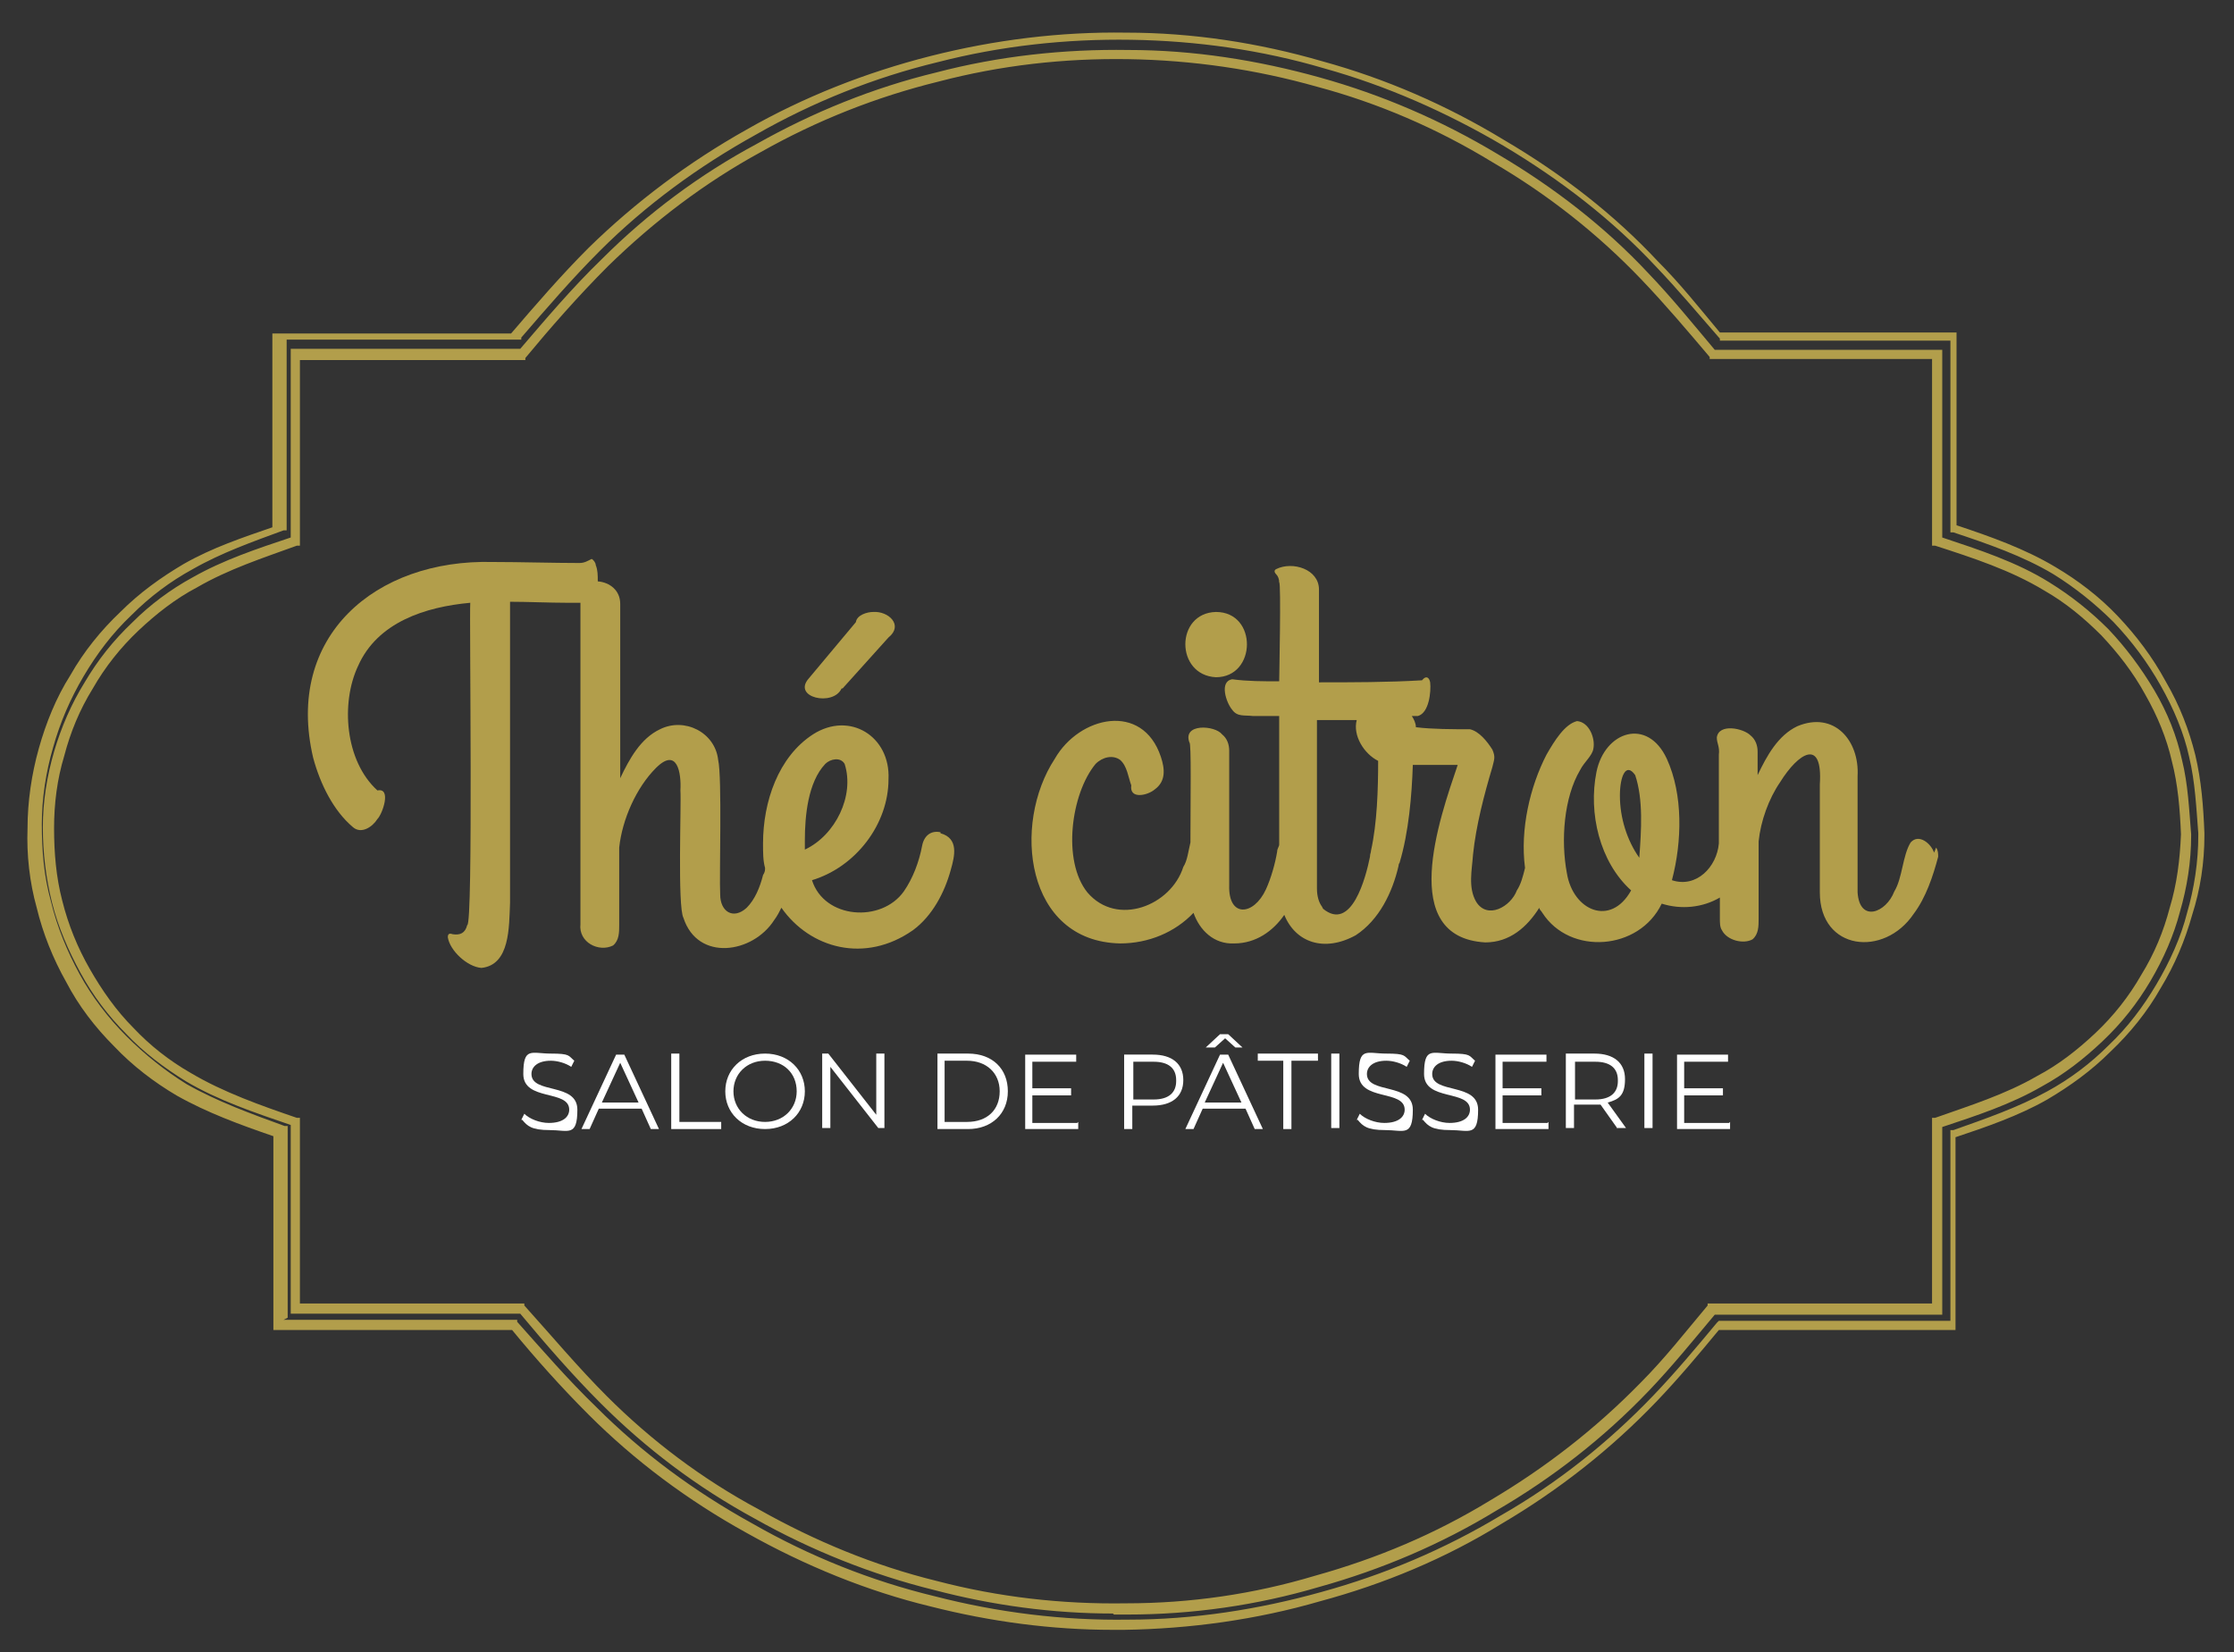 <?xml version="1.0" encoding="UTF-8"?> <svg xmlns="http://www.w3.org/2000/svg" id="Calque_1" version="1.1" viewBox="0 0 219 162"><rect x="0" y="0" width="219" height="162" fill="#333333" stroke="none"/><defs><style> .st0 { fill: #fff; } .st1 { fill: #b29e4b; } </style></defs><path class="st1" d="M109.1,159.8c-6,0-12-.8-17.9-2.3-6.2-1.5-12.3-4-18-7.2-5.8-3.2-11-7.1-15.5-11.6-2.7-2.7-5.2-5.5-7.5-8.3h-23.4v-19c-3.2-1.1-6.5-2.3-9.5-4-2.2-1.3-4.3-2.9-6.1-4.8-1.9-1.9-3.5-4-4.7-6.3-1.3-2.3-2.3-4.8-2.9-7.3-.7-2.5-1-5.2-.9-7.8,0-2.6.4-5.3,1.1-7.8.7-2.5,1.7-5,3.1-7.2,1.3-2.3,3-4.4,4.9-6.2,1.9-1.9,4-3.4,6.2-4.7,2.8-1.6,5.8-2.6,8.7-3.6v-19h23.4c2.4-2.8,4.9-5.7,7.6-8.4,4.6-4.5,9.8-8.4,15.5-11.6,5.6-3.2,11.7-5.6,18-7.2,6.3-1.6,12.8-2.4,19.2-2.3,6.5,0,13,1,19.2,2.8,6.2,1.7,12.2,4.3,17.8,7.7,5.8,3.4,10.9,7.4,15.1,11.9,2.2,2.2,4.1,4.6,6.1,7h23.2v18.9c3.3,1.1,6.7,2.3,9.7,4.1,2.2,1.3,4.3,2.9,6.1,4.8,1.8,1.9,3.4,4,4.7,6.4,1.4,2.4,2.3,4.8,2.9,7.2.6,2.5.8,5.1.9,7.7v.2c0,2.7-.4,5.3-1.2,7.8-.7,2.5-1.7,4.9-3.1,7.2-1.3,2.3-3,4.4-4.9,6.2-1.9,1.9-4,3.4-6.2,4.7-2.8,1.6-6,2.7-9,3.7v18.9h-23.2c-1.9,2.3-3.9,4.7-6.1,7-4.5,4.7-9.6,8.7-15.2,12-5.5,3.4-11.5,5.9-17.8,7.6-6.2,1.8-12.7,2.7-19.2,2.8-.5,0-.9,0-1.4,0ZM27.8,129.4h22.9v.2c2.5,2.8,5,5.7,7.8,8.4,4.4,4.4,9.5,8.2,15.3,11.4,5.6,3.2,11.6,5.6,17.8,7.1,6.2,1.6,12.6,2.4,19,2.3,6.4,0,12.8-1,18.9-2.7,6.2-1.7,12.1-4.2,17.6-7.5,5.6-3.2,10.6-7.2,15-11.8,2.2-2.3,4.2-4.7,6.2-7.1l.2-.2h22.7v-18.7h.3c3.1-1.1,6.3-2.2,9.2-3.8,2.2-1.2,4.2-2.7,6-4.5,1.9-1.8,3.4-3.8,4.7-6,1.3-2.2,2.4-4.6,3-7,.7-2.4,1.1-5,1.1-7.6v-.2c-.2-2.5-.3-5-.9-7.5-.5-2.3-1.5-4.7-2.8-7-1.3-2.3-2.8-4.3-4.6-6.2-1.8-1.8-3.8-3.4-5.9-4.7-3-1.8-6.5-3-9.8-4.1h-.3c0-.1,0-.5,0-.5v-18.3h-22.6v-.2c-2.1-2.4-4.1-4.8-6.3-7.1-4.2-4.5-9.2-8.4-14.9-11.8-5.6-3.3-11.5-5.9-17.6-7.6-6.1-1.8-12.5-2.7-18.9-2.8-6.4-.1-12.8.6-19,2.2-6.2,1.5-12.2,3.9-17.8,7.1-5.6,3.1-10.8,6.9-15.3,11.4-2.7,2.7-5.2,5.6-7.7,8.5v.2h-23v18.7h-.3c-3,1.1-6.1,2.2-8.9,3.8-2.2,1.2-4.2,2.7-6,4.5-1.9,1.8-3.4,3.8-4.7,6-1.3,2.2-2.3,4.5-3,7-.7,2.4-1.1,5-1.1,7.5,0,2.6.2,5.1.9,7.6.6,2.5,1.6,4.9,2.8,7.1,1.2,2.2,2.8,4.3,4.6,6.1,1.8,1.8,3.8,3.4,5.9,4.7,3,1.7,6.3,2.9,9.6,4.1h.3c0,.1,0,.5,0,.5v18.3ZM109.1,158.2c-5.9,0-11.8-.8-17.5-2.3-6.1-1.5-12.1-3.9-17.6-7-5.7-3.1-10.7-6.9-15.1-11.3-2.8-2.8-5.4-5.8-7.9-8.8h-22.5v-18.5c-3.5-1.2-7.1-2.4-10.3-4.3-2.1-1.3-4.1-2.8-5.8-4.6-1.8-1.8-3.3-3.8-4.5-6-1.2-2.2-2.2-4.5-2.8-6.9-.6-2.4-.9-4.9-.9-7.4,0-2.5.4-5,1.1-7.4.7-2.4,1.7-4.7,3-6.8,1.3-2.2,2.8-4.1,4.7-5.9,1.7-1.7,3.7-3.2,5.9-4.4,3-1.7,6.3-2.8,9.6-3.9v-18.5h22.5c2.4-2.8,5.1-6,8-8.8,4.5-4.5,9.6-8.3,15.2-11.3,5.5-3.1,11.4-5.5,17.6-7,6.1-1.6,12.5-2.3,18.8-2.2,6.4,0,12.7,1,18.8,2.7,6.1,1.7,11.9,4.2,17.4,7.5,5.6,3.3,10.6,7.2,14.8,11.7,2.3,2.4,4.4,5,6.5,7.5h22.3v18.4c3.6,1.2,7.3,2.4,10.5,4.4,2.1,1.3,4,2.8,5.8,4.6,1.7,1.8,3.2,3.8,4.5,6,1.3,2.2,2.2,4.5,2.7,6.8.6,2.4.7,4.9.9,7.3h0c0,0,0,.1,0,.1,0,2.6-.4,5.1-1.1,7.5-.6,2.3-1.6,4.6-2.9,6.8-1.3,2.2-2.8,4.1-4.7,5.9-1.8,1.7-3.7,3.2-5.9,4.4-3.1,1.8-6.5,2.9-9.8,4v18.4h-22.3c-2.1,2.5-4.2,5.1-6.5,7.5-4.4,4.6-9.4,8.5-14.9,11.7-5.4,3.3-11.3,5.8-17.4,7.5-6.1,1.8-12.4,2.7-18.8,2.7-.4,0-.9,0-1.3,0ZM29.4,127.8h22v.2c2.7,3,5.3,6.1,8.1,8.9,4.3,4.3,9.3,8.1,14.9,11.1,5.5,3.1,11.3,5.5,17.4,7,6.1,1.6,12.3,2.3,18.6,2.2,6.3,0,12.5-.9,18.5-2.7,6.1-1.7,11.8-4.1,17.2-7.4,5.4-3.2,10.3-7,14.7-11.5,2.4-2.4,4.5-5.1,6.6-7.6v-.2h22v-18.2h.3c3.4-1.2,6.9-2.3,10-4.1,2.1-1.1,4-2.6,5.7-4.2,1.8-1.7,3.3-3.6,4.5-5.7,1.3-2.1,2.2-4.3,2.8-6.6.7-2.3,1-4.7,1.1-7.2h0c-.1-2.5-.3-4.9-.9-7.2-.5-2.2-1.4-4.4-2.6-6.5-1.2-2.2-2.7-4.1-4.3-5.8-1.7-1.7-3.5-3.2-5.6-4.4-3.3-2-7-3.2-10.7-4.4h-.3c0-.1,0-.5,0-.5v-17.8h-21.8v-.2c-2.2-2.6-4.4-5.2-6.7-7.6-4.2-4.4-9.1-8.3-14.6-11.5-5.4-3.3-11.2-5.8-17.2-7.4-6-1.7-12.2-2.6-18.5-2.7-6.3-.1-12.5.6-18.6,2.2-6.1,1.5-11.9,3.8-17.4,6.9-5.5,3-10.5,6.8-15,11.2-2.9,2.9-5.7,6.1-8.1,9v.2h-22.1v18.2h-.3c-3.3,1.2-6.7,2.3-9.8,4.1-2.1,1.1-4,2.6-5.7,4.2-1.8,1.7-3.3,3.6-4.5,5.7-1.3,2.1-2.2,4.3-2.8,6.6-.7,2.3-1,4.7-1,7.1,0,2.4.2,4.8.8,7.1.6,2.4,1.5,4.6,2.7,6.7,1.2,2.1,2.6,4.1,4.3,5.8,1.6,1.7,3.5,3.2,5.6,4.4,3.2,1.9,6.9,3.2,10.4,4.4h.3v18.3Z"></path><g><path class="st0" d="M51.1,109.8l.3-.6c.5.5,1.5.9,2.4.9,1.4,0,2-.6,2-1.3,0-2-4.5-.8-4.5-3.5s.8-2,2.7-2,1.7.2,2.3.7l-.3.6c-.6-.4-1.4-.6-2-.6-1.3,0-1.9.6-1.9,1.3,0,2,4.5.8,4.5,3.5s-.9,2-2.7,2-2.2-.4-2.7-1Z"></path><path class="st0" d="M62.8,108.7h-4.1l-.9,2h-.8l3.4-7.3h.8l3.4,7.3h-.8l-.9-2ZM62.6,108.1l-1.8-3.9-1.8,3.9h3.5Z"></path><path class="st0" d="M65.8,103.3h.8v6.7h4.1v.7h-4.9v-7.3Z"></path><path class="st0" d="M71.1,107c0-2.1,1.6-3.7,3.9-3.7s3.9,1.6,3.9,3.7-1.6,3.7-3.9,3.7-3.9-1.6-3.9-3.7ZM78.1,107c0-1.8-1.3-3-3.1-3s-3.1,1.3-3.1,3,1.3,3,3.1,3,3.1-1.3,3.1-3Z"></path><path class="st0" d="M86.7,103.3v7.3h-.6l-4.7-6v6h-.8v-7.3h.6l4.7,6v-6h.8Z"></path><path class="st0" d="M91.9,103.3h3c2.4,0,3.9,1.5,3.9,3.7s-1.6,3.7-3.9,3.7h-3v-7.3ZM94.8,110c2,0,3.2-1.2,3.2-3s-1.3-3-3.2-3h-2.2v6h2.2Z"></path><path class="st0" d="M105.7,110v.7h-5.2v-7.3h5v.7h-4.3v2.6h3.8v.7h-3.8v2.7h4.4Z"></path><path class="st0" d="M116,105.9c0,1.6-1.1,2.5-3,2.5h-2v2.3h-.8v-7.3h2.8c1.9,0,3,.9,3,2.5ZM115.3,105.9c0-1.2-.8-1.8-2.2-1.8h-2v3.7h2c1.5,0,2.2-.7,2.2-1.8Z"></path><path class="st0" d="M122,108.7h-4.1l-.9,2h-.8l3.4-7.3h.8l3.4,7.3h-.8l-.9-2ZM121.7,108.1l-1.8-3.9-1.8,3.9h3.5ZM118.9,102.7h-.7l1.4-1.3h.8l1.4,1.3h-.7l-1-.9-1,.9Z"></path><path class="st0" d="M125.9,104h-2.6v-.7h5.9v.7h-2.6v6.7h-.8v-6.7Z"></path><path class="st0" d="M130.5,103.3h.8v7.3h-.8v-7.3Z"></path><path class="st0" d="M133,109.8l.3-.6c.5.5,1.5.9,2.4.9,1.4,0,2-.6,2-1.3,0-2-4.5-.8-4.5-3.5s.8-2,2.7-2,1.7.2,2.3.7l-.3.6c-.6-.4-1.4-.6-2-.6-1.3,0-1.9.6-1.9,1.3,0,2,4.5.8,4.5,3.5s-.9,2-2.7,2-2.2-.4-2.7-1Z"></path><path class="st0" d="M139.4,109.8l.3-.6c.5.5,1.5.9,2.4.9,1.4,0,2-.6,2-1.3,0-2-4.5-.8-4.5-3.5s.8-2,2.7-2,1.7.2,2.3.7l-.3.6c-.6-.4-1.4-.6-2-.6-1.3,0-1.9.6-1.9,1.3,0,2,4.5.8,4.5,3.5s-.9,2-2.7,2-2.2-.4-2.7-1Z"></path><path class="st0" d="M151.8,110v.7h-5.2v-7.3h5v.7h-4.3v2.6h3.8v.7h-3.8v2.7h4.4Z"></path><path class="st0" d="M158.6,110.7l-1.7-2.4c-.2,0-.4,0-.6,0h-2v2.3h-.8v-7.3h2.8c1.9,0,3,.9,3,2.5s-.6,2-1.7,2.3l1.8,2.5h-.9ZM158.6,105.9c0-1.2-.8-1.8-2.2-1.8h-2v3.7h2c1.5,0,2.2-.7,2.2-1.8Z"></path><path class="st0" d="M161.2,103.3h.8v7.3h-.8v-7.3Z"></path><path class="st0" d="M169.6,110v.7h-5.2v-7.3h5v.7h-4.3v2.6h3.8v.7h-3.8v2.7h4.4Z"></path></g><g><path class="st1" d="M82.6,67.5s4.5-5,4.5-5c1.5-1.2,0-2.6-1.5-2.5-.6,0-1.6.3-1.7,1,0,0-4.6,5.5-4.6,5.5-1.7,1.9,2.4,2.8,3.2,1Z"></path><path class="st1" d="M92.2,81.6c-.9-.2-1.6.3-1.8,1.3-.3,1.6-.9,3.2-1.8,4.5-2.2,3.1-7.8,2.7-9-1.1,4.3-1.3,7.5-5.5,7.5-9.9.2-4.2-3.8-6.7-7.4-4.4-3.4,2.2-4.9,6.6-4.9,10.7,0,.9,0,1.7.2,2.4,0,.2,0,.4-.2.7-.3,1.2-.8,2.4-1.6,3.2-1.3,1.2-2.6.4-2.6-1.3-.1-1.8.2-11.5-.2-13.2-.3-2.7-3.3-4.2-5.7-3-1.9.9-3,2.9-3.9,4.8,0,0,0-17.1,0-17.1,0-1.3-1-2.1-2.2-2.2,0-.6,0-1.1-.2-1.6,0-.2-.2-.5-.4-.6-.4.2-.7.4-1.2.4-2.5,0-5.9-.1-8.5-.1-11.5-.3-20.4,7.3-17.6,19.2.7,2.6,2,5.2,3.9,6.8.8.7,1.9,0,2.4-.8.5-.5,1.4-3.1,0-2.8-3.2-2.9-3.6-8.6-1.9-12.2,1.9-4.3,6.6-5.8,11-6.2-.1,1.1.3,31.7-.3,31.6-.2.8-.7,1-1.4.9-.3-.1-.5-.1-.5.3.2,1.3,1.9,2.9,3.3,3,2.8-.3,2.7-4,2.8-6.4v-29.5c1.7,0,3.9.1,5.6.1.6,0,.9,0,1.3,0,0,0,0,.2,0,.2,0,0,0,31.3,0,31.3-.2,1.8,1.8,2.8,3.2,2.1.6-.5.6-1.3.6-2,0,0,0-7.6,0-7.6.3-2.8,1.7-5.9,3.6-7.8,2.1-2.1,2.5.5,2.4,2.2.1,1.3-.3,11.4.3,12.5,1.4,4.3,6.8,3.5,8.9.2.3-.4.5-.8.7-1.2,2.8,4,8.2,5.5,12.9,2.2,1.9-1.4,3.1-3.7,3.7-5.9.4-1.4.8-3.1-1-3.6ZM78.9,82.4c0-2.4.3-5.7,2-7.5.5-.5,1.5-.7,1.9,0,1,3.1-.9,7-3.9,8.4,0-.3,0-.6,0-.9Z"></path><path class="st1" d="M119.2,66.4c4,0,4.1-6.4,0-6.4-4,.1-4,6.2,0,6.4Z"></path><path class="st1" d="M189.6,83.6c-.3-.9-1.5-1.9-2.3-1-.8,1.3-.8,3.5-1.6,4.8-.8,2.1-3.4,3.1-3.6.1,0-.3,0-.5,0-.6,0,0,0-10.8,0-10.8.2-3.5-2.3-6.4-5.9-4.9-1.9.9-3,2.9-3.9,4.8v-2.3c0-.6-.2-1.2-.7-1.6-.7-.7-3.1-1.2-3.3.2,0,.6.3.9.2,1.7v8.7s0,0,0,0c-.2,2.3-2.2,4.4-4.6,3.6,1-3.8,1.1-8.4-.5-11.9-1.9-4.1-6.1-2.7-6.9,1.3-.8,4,.3,8.8,3.4,11.6-2,3.6-5.7,2-6.3-1.7-.6-3.2-.3-7.4,1.3-10.1.4-.8,1.2-1.4,1.3-2.1.2-1-.4-2.6-1.6-2.7-1.2.3-2.2,1.9-3,3.3-1.6,3.1-2.6,7.3-2.1,11.1-.2.8-.4,1.6-.8,2.2-.6,1.6-2.9,2.9-4,1.1-.8-1.4-.4-3.1-.3-4.6.3-2.9,1.1-5.9,1.9-8.6.2-.8.3-1,0-1.7-.5-.8-1.3-1.8-2.2-2-1.6,0-3.7,0-5.3-.2,0-.4-.2-.8-.4-1.1.2,0,.4,0,.6,0,1.1-.3,1.3-2.4,1.2-3.3-.1-.5-.4-.7-.8-.2-3.3.2-6.9.2-10.1.2,0,0,0-9.1,0-9.1,0-2-2.6-2.8-4.2-2-.2.1-.2.3,0,.5.2.2.3.5.3.8.2,0,0,9.3,0,9.7-1.6,0-3.1,0-4.6-.2-1.3.2-.6,2.3,0,3,.5.7,1.2.5,2,.6.8,0,1.7,0,2.6,0,0,0,0,7.7,0,12.6,0,.2-.2.4-.2.7-.2,1.2-.6,2.6-1.1,3.7-1.2,2.6-3.7,2.8-3.6-.4v-13.2c0-.6-.2-1.2-.7-1.6-.7-.9-3.9-1.1-3.2.8.2,0,.1,5.5.1,9.8-.2.8-.3,1.8-.7,2.4-1.2,3.8-6.5,5.9-9.4,2.5-2.5-3.1-1.6-9.7.8-12.6.7-.7,1.7-.9,2.4-.4.7.6.8,1.7,1.1,2.5-.2,1.4,1.6,1,2.3.4,1.1-.8,1-2,.6-3.2-1.8-5.4-8-4-10.4.2-4.2,6.4-2.9,17.9,6.4,18.1,2.8,0,5.4-1.1,7.2-3,.6,1.7,2,3.1,4,3,2.1,0,3.8-1.2,4.9-2.8,1.1,2.7,3.9,3.7,7,2,2.3-1.5,3.6-4.2,4.2-6.8,0,0,0-.2.1-.3.9-3,1.2-6.6,1.3-9.6h4.4c-1.8,5.3-5.9,16.9,2.7,17.4,2.4,0,4.1-1.5,5.3-3.4,0,.2.2.3.3.5,2.7,4.2,9.5,3.7,11.7-.9,1.9.6,4,.4,5.7-.6v2c0,.5,0,.9.2,1.2.5,1,2.1,1.4,3,.9.6-.5.6-1.3.6-2v-7.6c.2-2,1-4.2,2.1-5.8,1.8-2.9,4.2-4.4,3.9.2,0,0,0,10.6,0,10.6,0,5.7,6.3,6.4,9.2,2.1,1.2-1.6,1.9-3.7,2.4-5.6,0-.3,0-.6-.2-.9ZM129.6,88.9c-.3-.4-.5-1-.5-1.8v-16.5c1.3,0,2.6,0,3.9,0-.4,1.5.7,3.3,2.1,4,0,2.8-.1,6.1-.7,8.8,0,.2-.1.3-.1.6-.4,2-1.8,7.4-4.6,5.1ZM160.7,84.1c-1.2-1.7-1.9-3.9-1.9-6.1,0-1.9.6-3.3,1.5-2,.8,2.4.6,5.4.4,8.1Z"></path></g></svg> 